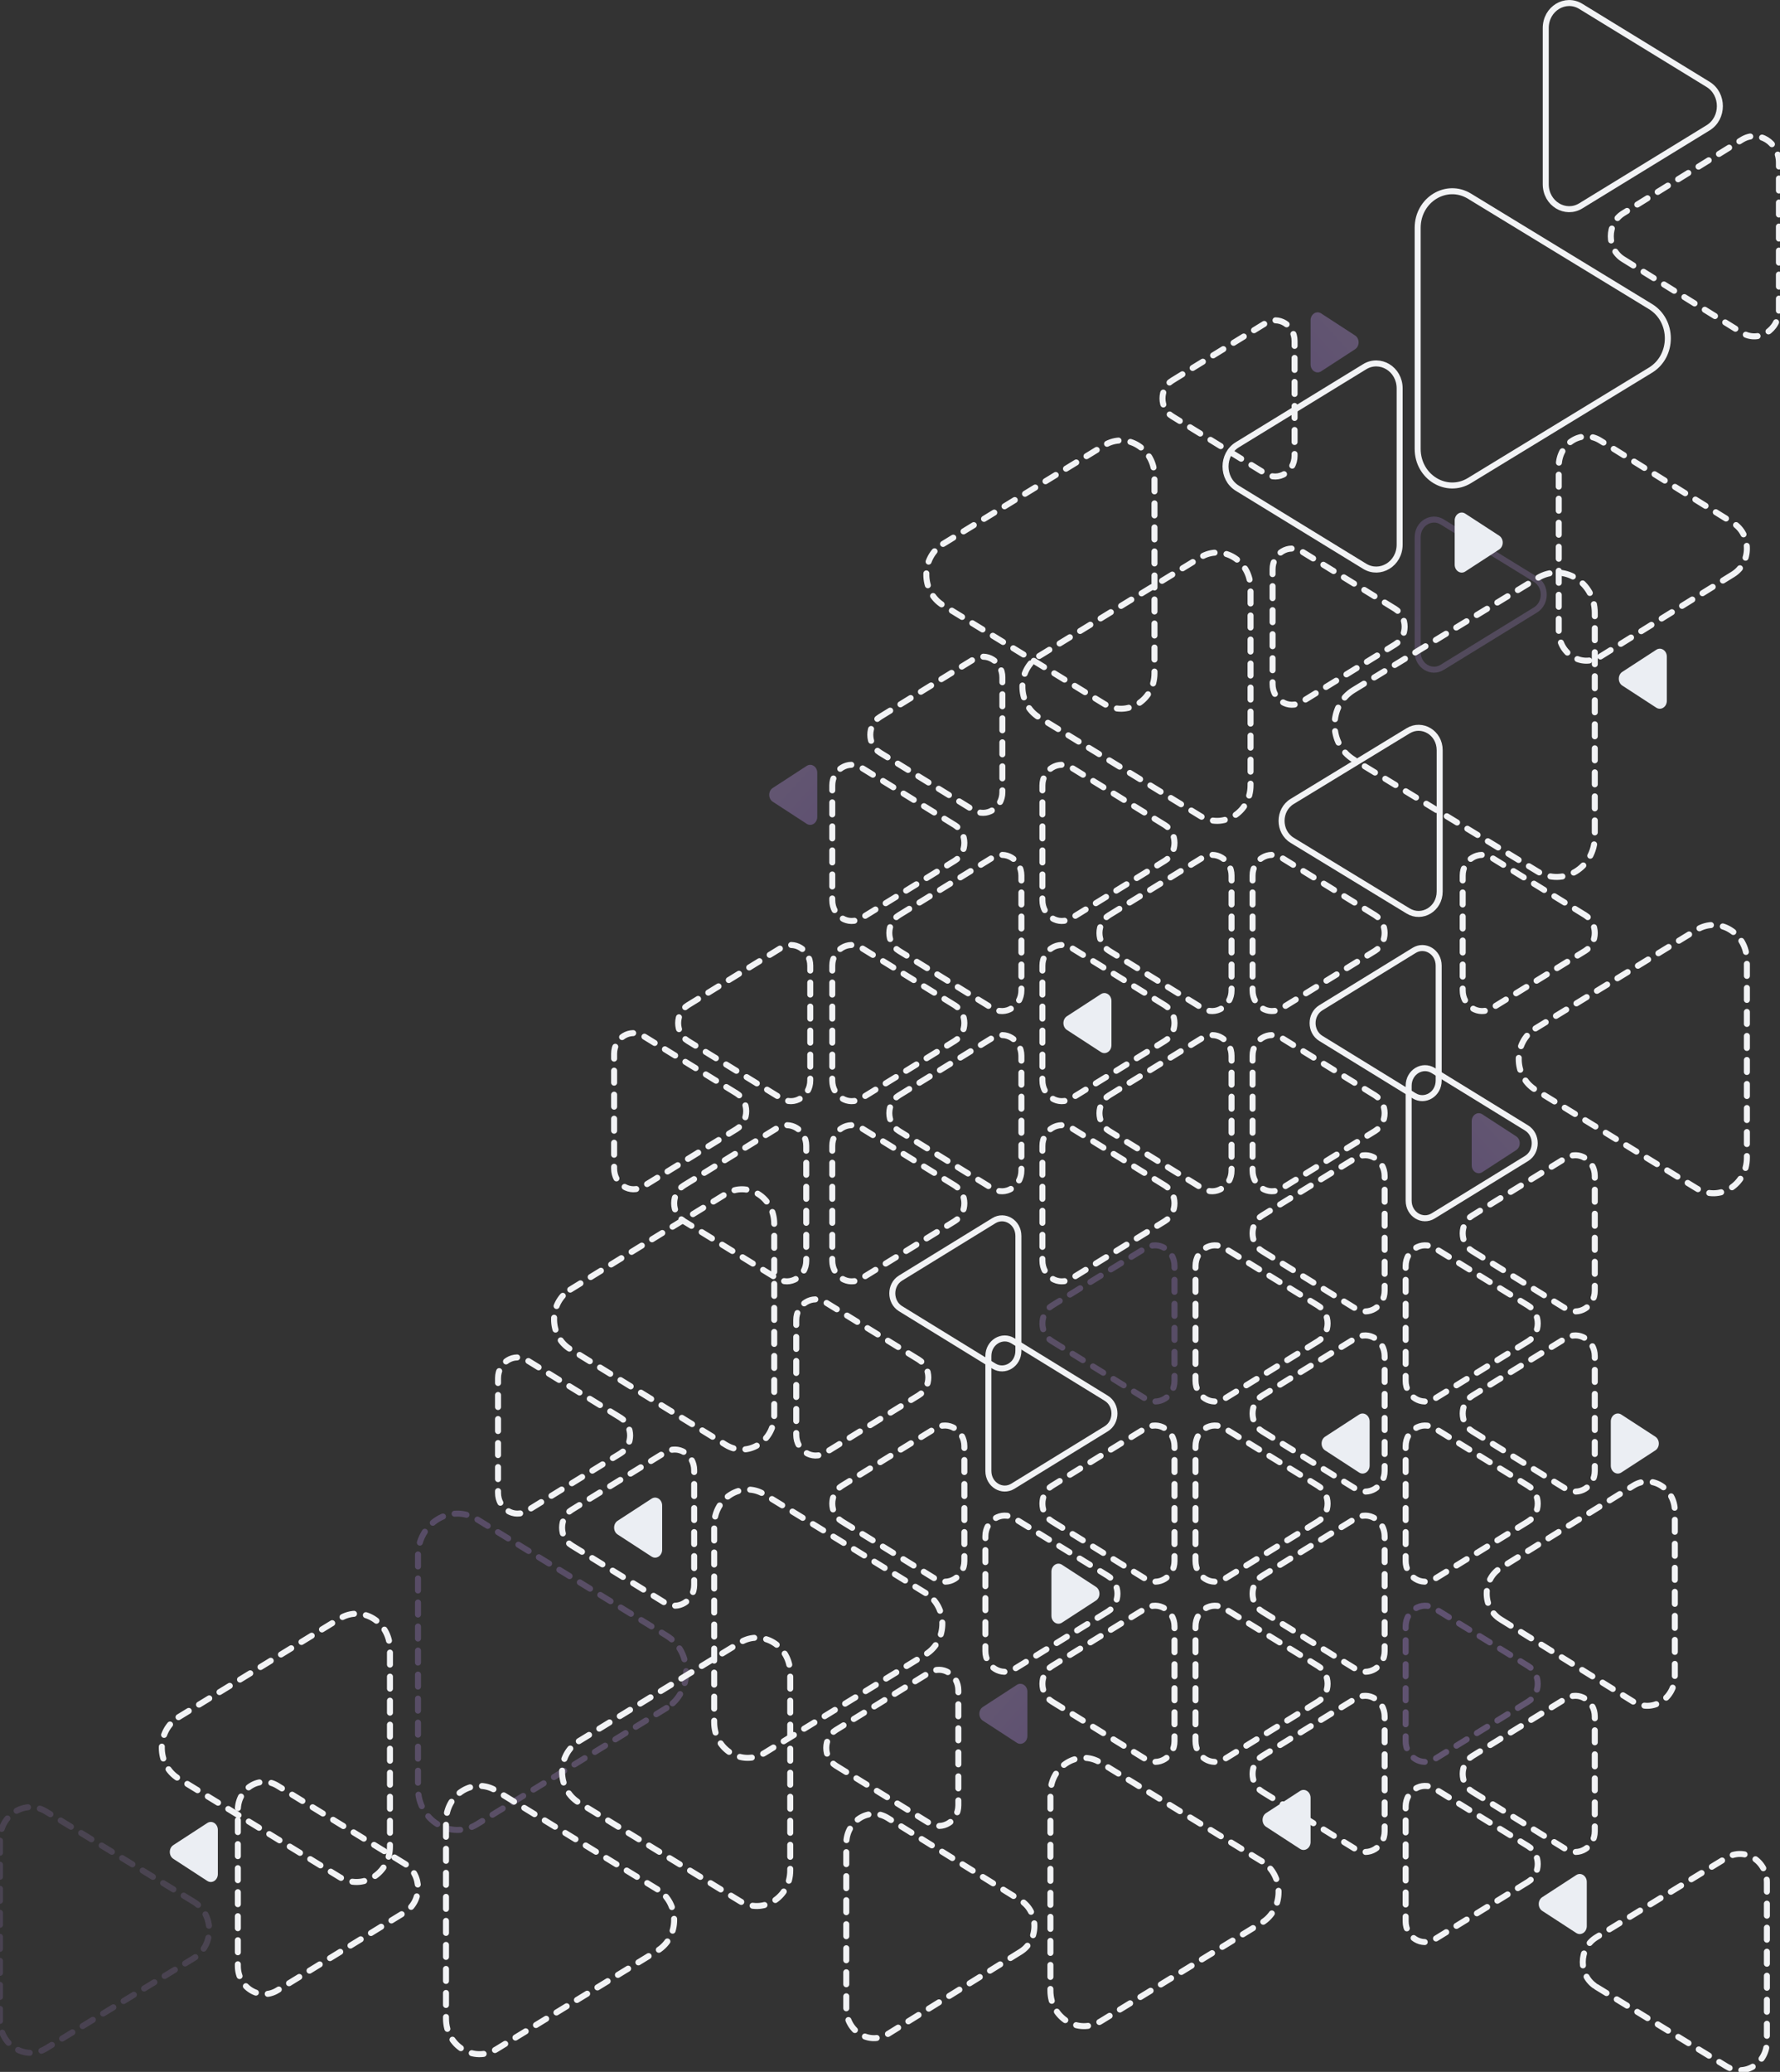 <svg width="587" height="683" viewBox="0 0 587 683" fill="none" xmlns="http://www.w3.org/2000/svg">
<rect x="0" y="0" width="587" height="683" fill="#333333" stroke="none"/>
<path d="M485.553 590.649L516.342 609.579C520.599 612.197 525.92 608.925 525.92 603.689V565.831C525.92 560.596 520.599 557.324 516.342 559.942L485.553 578.872C481.296 581.49 481.296 588.031 485.553 590.649Z" stroke="#F2F3F5" stroke-width="1.98" stroke-linecap="round" stroke-dasharray="3.96 3.96"/>
<path d="M526.41 654.953L569.329 681.165C575.263 684.789 582.68 680.258 582.68 673.009V620.591C582.68 613.342 575.263 608.811 569.329 612.436L526.41 638.647C520.477 642.272 520.477 651.329 526.41 654.953Z" stroke="#F2F3F5" stroke-width="1.98" stroke-linecap="round" stroke-dasharray="3.96 3.96"/>
<path d="M485.553 471.848L516.342 490.779C520.599 493.397 525.92 490.125 525.92 484.889V447.031C525.92 441.796 520.599 438.524 516.342 441.142L485.553 460.072C481.296 462.69 481.296 469.231 485.553 471.848Z" stroke="#F2F3F5" stroke-width="1.98" stroke-linecap="round" stroke-dasharray="3.96 3.96"/>
<path d="M494.827 533.815L538.679 560.997C544.742 564.756 552.32 560.058 552.32 552.54V498.18C552.32 490.663 544.742 485.964 538.679 489.723L494.827 516.905C488.764 520.664 488.764 530.056 494.827 533.815Z" stroke="#F2F3F5" stroke-width="1.98" stroke-linecap="round" stroke-dasharray="3.96 3.96"/>
<path d="M571.533 189.295L527.681 216.477C521.618 220.236 514.04 215.538 514.04 208.02V153.66C514.04 146.143 521.618 141.444 527.681 145.203L571.533 172.385C577.596 176.144 577.596 185.536 571.533 189.295Z" stroke="#F2F3F5" stroke-width="1.98" stroke-linecap="round" stroke-dasharray="3.96 3.96"/>
<path d="M485.553 412.449L516.342 431.379C520.599 433.997 525.92 430.725 525.92 425.489V387.631C525.92 382.396 520.599 379.124 516.342 381.742L485.553 400.672C481.296 403.29 481.296 409.831 485.553 412.449Z" stroke="#F2F3F5" stroke-width="1.98" stroke-linecap="round" stroke-dasharray="3.96 3.96"/>
<path d="M535.263 85.429L574.45 109.699C579.868 113.055 586.64 108.86 586.64 102.148V53.612C586.64 46.901 579.868 42.705 574.45 46.062L535.263 70.331C529.846 73.687 529.846 82.073 535.263 85.429Z" stroke="#F2F3F5" stroke-width="1.98" stroke-linecap="round" stroke-dasharray="3.96 3.96"/>
<path opacity="0.3" d="M503.917 560.949L473.128 579.879C468.871 582.497 463.55 579.225 463.55 573.989V536.131C463.55 530.896 468.871 527.624 473.128 530.242L503.917 549.172C508.174 551.79 508.174 558.331 503.917 560.949Z" stroke="url(#paint0_linear_145_90)" stroke-width="1.98" stroke-linecap="round" stroke-dasharray="3.96 3.96"/>
<path d="M503.917 620.349L473.128 639.279C468.871 641.897 463.55 638.625 463.55 633.389V595.531C463.55 590.296 468.871 587.024 473.128 589.642L503.917 608.572C508.174 611.19 508.174 617.731 503.917 620.349Z" stroke="#F2F3F5" stroke-width="1.98" stroke-linecap="round" stroke-dasharray="3.96 3.96"/>
<path d="M503.917 442.148L473.128 461.079C468.871 463.697 463.55 460.425 463.55 455.189V417.331C463.55 412.096 468.871 408.824 473.128 411.442L503.917 430.372C508.174 432.99 508.174 439.531 503.917 442.148Z" stroke="#F2F3F5" stroke-width="1.98" stroke-linecap="round" stroke-dasharray="3.96 3.96"/>
<path d="M503.917 501.549L473.128 520.479C468.871 523.097 463.55 519.825 463.55 514.589V476.731C463.55 471.496 468.871 468.224 473.128 470.842L503.917 489.772C508.174 492.39 508.174 498.931 503.917 501.549Z" stroke="#F2F3F5" stroke-width="1.98" stroke-linecap="round" stroke-dasharray="3.96 3.96"/>
<path d="M472.609 400.836L472.609 400.836L503.399 381.905C507.027 379.674 507.027 374.047 503.399 371.815L472.609 352.885L472.609 352.885C469.107 350.731 464.54 353.357 464.54 357.931V395.789C464.54 400.364 469.107 402.989 472.609 400.836Z" stroke="#F2F3F5" stroke-width="1.98"/>
<path d="M434.617 560.949L403.828 579.879C399.571 582.497 394.25 579.225 394.25 573.989V536.131C394.25 530.896 399.571 527.624 403.828 530.242L434.617 549.172C438.874 551.79 438.874 558.331 434.617 560.949Z" stroke="#F2F3F5" stroke-width="1.98" stroke-linecap="round" stroke-dasharray="3.96 3.96"/>
<path d="M434.617 442.148L403.828 461.079C399.571 463.697 394.25 460.425 394.25 455.189V417.331C394.25 412.096 399.571 408.824 403.828 411.442L434.617 430.372C438.874 432.99 438.874 439.531 434.617 442.148Z" stroke="#F2F3F5" stroke-width="1.98" stroke-linecap="round" stroke-dasharray="3.96 3.96"/>
<path d="M434.617 501.549L403.828 520.479C399.571 523.097 394.25 519.825 394.25 514.589V476.731C394.25 471.496 399.571 468.224 403.828 470.842L434.617 489.772C438.874 492.39 438.874 498.931 434.617 501.549Z" stroke="#F2F3F5" stroke-width="1.98" stroke-linecap="round" stroke-dasharray="3.96 3.96"/>
<path opacity="0.25" d="M219.798 563.028L157.286 601.374C148.643 606.676 137.84 600.048 137.84 589.443V512.757C137.84 502.152 148.643 495.524 157.286 500.826L219.798 539.173C228.441 544.475 228.441 557.725 219.798 563.028Z" stroke="url(#paint1_linear_145_90)" stroke-width="1.98" stroke-linecap="round" stroke-dasharray="3.96 3.96"/>
<path d="M346.953 501.549L377.742 520.479C381.999 523.097 387.32 519.825 387.32 514.589V476.731C387.32 471.496 381.999 468.224 377.742 470.842L346.953 489.772C342.696 492.39 342.696 498.931 346.953 501.549Z" stroke="#F2F3F5" stroke-width="1.98" stroke-linecap="round" stroke-dasharray="3.96 3.96"/>
<path d="M277.653 501.549L308.442 520.479C312.699 523.097 318.02 519.825 318.02 514.589V476.731C318.02 471.496 312.699 468.224 308.442 470.842L277.653 489.772C273.396 492.39 273.396 498.931 277.653 501.549Z" stroke="#F2F3F5" stroke-width="1.98" stroke-linecap="round" stroke-dasharray="3.96 3.96"/>
<path d="M188.553 509.468L219.342 528.399C223.599 531.017 228.92 527.744 228.92 522.509V484.651C228.92 479.416 223.599 476.144 219.342 478.761L188.553 497.692C184.296 500.31 184.296 506.851 188.553 509.468Z" stroke="#F2F3F5" stroke-width="1.98" stroke-linecap="round" stroke-dasharray="3.96 3.96"/>
<path opacity="0.25" d="M346.953 442.148L377.742 461.079C381.999 463.697 387.32 460.425 387.32 455.189V417.331C387.32 412.096 381.999 408.824 377.742 411.442L346.953 430.372C342.696 432.99 342.696 439.531 346.953 442.148Z" stroke="url(#paint2_linear_145_90)" stroke-width="1.98" stroke-linecap="round" stroke-dasharray="3.96 3.96"/>
<path d="M346.953 560.949L377.742 579.879C381.999 582.497 387.32 579.225 387.32 573.989V536.131C387.32 530.896 381.999 527.624 377.742 530.242L346.953 549.172C342.696 551.79 342.696 558.331 346.953 560.949Z" stroke="#F2F3F5" stroke-width="1.98" stroke-linecap="round" stroke-dasharray="3.96 3.96"/>
<path d="M275.673 582.068L306.462 600.999C310.719 603.617 316.04 600.344 316.04 595.109V557.251C316.04 552.016 310.719 548.744 306.462 551.362L275.673 570.292C271.416 572.91 271.416 579.451 275.673 582.068Z" stroke="#F2F3F5" stroke-width="1.98" stroke-linecap="round" stroke-dasharray="3.96 3.96"/>
<path d="M336.573 643.375L292.721 670.557C286.658 674.316 279.08 669.618 279.08 662.1V607.74C279.08 600.223 286.658 595.525 292.721 599.283L336.573 626.465C342.636 630.224 342.636 639.617 336.573 643.375Z" stroke="#F2F3F5" stroke-width="1.98" stroke-linecap="round" stroke-dasharray="3.96 3.96"/>
<path d="M416.253 531.249L447.042 550.179C451.299 552.797 456.62 549.525 456.62 544.289V506.431C456.62 501.196 451.299 497.924 447.042 500.542L416.253 519.472C411.996 522.09 411.996 528.631 416.253 531.249Z" stroke="#F2F3F5" stroke-width="1.98" stroke-linecap="round" stroke-dasharray="3.96 3.96"/>
<path d="M365.317 531.249L334.528 550.179C330.271 552.797 324.95 549.525 324.95 544.289V506.431C324.95 501.196 330.271 497.924 334.528 500.542L365.317 519.472C369.574 522.09 369.574 528.631 365.317 531.249Z" stroke="#F2F3F5" stroke-width="1.98" stroke-linecap="round" stroke-dasharray="3.96 3.96"/>
<path d="M416.253 590.649L447.042 609.579C451.299 612.197 456.62 608.925 456.62 603.689V565.831C456.62 560.596 451.299 557.324 447.042 559.942L416.253 578.872C411.996 581.49 411.996 588.031 416.253 590.649Z" stroke="#F2F3F5" stroke-width="1.98" stroke-linecap="round" stroke-dasharray="3.96 3.96"/>
<path d="M416.253 412.449L447.042 431.379C451.299 433.997 456.62 430.725 456.62 425.489V387.631C456.62 382.396 451.299 379.124 447.042 381.742L416.253 400.672C411.996 403.29 411.996 409.831 416.253 412.449Z" stroke="#F2F3F5" stroke-width="1.98" stroke-linecap="round" stroke-dasharray="3.96 3.96"/>
<path d="M416.253 471.848L447.042 490.779C451.299 493.397 456.62 490.125 456.62 484.889V447.031C456.62 441.796 451.299 438.524 447.042 441.142L416.253 460.072C411.996 462.69 411.996 469.231 416.253 471.848Z" stroke="#F2F3F5" stroke-width="1.98" stroke-linecap="round" stroke-dasharray="3.96 3.96"/>
<path d="M334.009 489.936L334.009 489.936L364.799 471.005C368.427 468.774 368.427 463.147 364.799 460.915L334.009 441.985L334.009 441.985C330.507 439.831 325.94 442.457 325.94 447.031V484.889C325.94 489.464 330.507 492.089 334.009 489.936Z" stroke="#F2F3F5" stroke-width="1.98"/>
<path opacity="0.2" d="M475.579 219.996L475.579 219.995L506.369 201.065C509.997 198.834 509.997 193.206 506.369 190.975L475.579 172.045L475.579 172.045C472.077 169.891 467.51 172.516 467.51 177.091V214.949C467.51 219.524 472.077 222.149 475.579 219.996Z" stroke="url(#paint3_linear_145_90)" stroke-width="1.98"/>
<path d="M450.017 186.664L450.017 186.664L408.031 160.938C402.856 157.767 402.856 149.793 408.031 146.622L450.017 120.896L450.017 120.896C455.072 117.798 461.57 121.608 461.57 128.056V179.504C461.57 185.952 455.072 189.762 450.017 186.664Z" stroke="#F2F3F5" stroke-width="1.98"/>
<path d="M484.58 158.423L484.58 158.423L544.293 122.018C544.293 122.018 544.293 122.018 544.293 122.018C551.916 117.37 551.916 105.71 544.293 101.062C544.293 101.062 544.293 101.062 544.293 101.062L484.58 64.657L484.58 64.657C477.066 60.075 467.51 65.745 467.51 75.138V147.942C467.51 157.335 477.066 163.005 484.58 158.423Z" stroke="#F2F3F5" stroke-width="1.98"/>
<path d="M521.303 67.864L521.303 67.864L563.289 42.138C568.464 38.967 568.464 30.993 563.289 27.822L521.303 2.096L521.303 2.096C516.248 -1.002 509.75 2.808 509.75 9.256V60.704C509.75 67.152 516.248 70.962 521.303 67.864Z" stroke="#F2F3F5" stroke-width="1.98"/>
<path d="M314.827 331.372L284.038 312.442C279.781 309.824 274.46 313.096 274.46 318.331L274.46 356.189C274.46 361.425 279.781 364.697 284.038 362.079L314.827 343.149C319.084 340.531 319.084 333.99 314.827 331.372Z" stroke="#F2F3F5" stroke-width="1.98" stroke-linecap="round" stroke-dasharray="3.96 3.96"/>
<path d="M314.827 271.972L284.038 253.042C279.781 250.424 274.46 253.696 274.46 258.931L274.46 296.789C274.46 302.025 279.781 305.297 284.038 302.679L314.827 283.748C319.084 281.131 319.084 274.59 314.827 271.972Z" stroke="#F2F3F5" stroke-width="1.98" stroke-linecap="round" stroke-dasharray="3.96 3.96"/>
<path d="M314.827 390.772L284.038 371.842C279.781 369.224 274.46 372.496 274.46 377.731L274.46 415.589C274.46 420.824 279.781 424.097 284.038 421.479L314.827 402.548C319.084 399.931 319.084 393.39 314.827 390.772Z" stroke="#F2F3F5" stroke-width="1.98" stroke-linecap="round" stroke-dasharray="3.96 3.96"/>
<path d="M302.947 448.192L272.158 429.262C267.901 426.644 262.58 429.916 262.58 435.151L262.58 473.009C262.58 478.244 267.901 481.517 272.158 478.899L302.947 459.968C307.204 457.351 307.204 450.81 302.947 448.192Z" stroke="#F2F3F5" stroke-width="1.98" stroke-linecap="round" stroke-dasharray="3.96 3.96"/>
<path d="M204.607 467.332L173.818 448.402C169.561 445.784 164.24 449.056 164.24 454.291L164.24 492.149C164.24 497.384 169.561 500.657 173.818 498.039L204.607 479.108C208.864 476.491 208.864 469.95 204.607 467.332Z" stroke="#F2F3F5" stroke-width="1.98" stroke-linecap="round" stroke-dasharray="3.96 3.96"/>
<path opacity="0.15" d="M63.943 626.956L15.171 597.17C8.429 593.051 -2.16747e-07 598.2 -9.36894e-07 606.437L-6.14435e-06 666.003C-6.8645e-06 674.241 8.429 679.389 15.171 675.271L63.943 645.485C70.686 641.366 70.686 631.074 63.943 626.956Z" stroke="url(#paint4_linear_145_90)" stroke-width="1.98" stroke-linecap="round" stroke-dasharray="3.96 3.96"/>
<path d="M133.486 614.378L91.501 588.652C85.696 585.095 78.44 589.542 78.44 596.656L78.44 648.104C78.44 655.219 85.696 659.666 91.501 656.108L133.486 630.382C139.291 626.825 139.291 617.936 133.486 614.378Z" stroke="#F2F3F5" stroke-width="1.98" stroke-linecap="round" stroke-dasharray="3.96 3.96"/>
<path d="M296.463 361.072L327.252 342.142C331.509 339.524 336.83 342.796 336.83 348.031L336.83 385.889C336.83 391.124 331.509 394.397 327.252 391.779L296.463 372.848C292.206 370.231 292.206 363.69 296.463 361.072Z" stroke="#F2F3F5" stroke-width="1.98" stroke-linecap="round" stroke-dasharray="3.96 3.96"/>
<path d="M225.513 390.772L256.302 371.842C260.559 369.224 265.88 372.496 265.88 377.731L265.88 415.589C265.88 420.824 260.559 424.097 256.302 421.479L225.513 402.548C221.256 399.931 221.256 393.39 225.513 390.772Z" stroke="#F2F3F5" stroke-width="1.98" stroke-linecap="round" stroke-dasharray="3.96 3.96"/>
<path d="M188.041 425.126L239.357 393.576C246.452 389.213 255.32 394.666 255.32 403.392L255.32 466.488C255.32 475.214 246.452 480.667 239.357 476.305L188.041 444.754C180.946 440.391 180.946 429.489 188.041 425.126Z" stroke="#F2F3F5" stroke-width="1.98" stroke-linecap="round" stroke-dasharray="3.96 3.96"/>
<path d="M296.463 301.672L327.252 282.741C331.509 280.124 336.83 283.396 336.83 288.631L336.83 326.489C336.83 331.724 331.509 334.997 327.252 332.379L296.463 313.448C292.206 310.831 292.206 304.29 296.463 301.672Z" stroke="#F2F3F5" stroke-width="1.98" stroke-linecap="round" stroke-dasharray="3.96 3.96"/>
<path d="M226.833 331.372L257.622 312.442C261.879 309.824 267.2 313.096 267.2 318.331L267.2 356.189C267.2 361.425 261.879 364.697 257.622 362.079L226.833 343.148C222.576 340.531 222.576 333.99 226.833 331.372Z" stroke="#F2F3F5" stroke-width="1.98" stroke-linecap="round" stroke-dasharray="3.96 3.96"/>
<path d="M290.193 236.332L320.982 217.402C325.239 214.784 330.56 218.056 330.56 223.291L330.56 261.149C330.56 266.385 325.239 269.657 320.982 267.039L290.193 248.109C285.936 245.491 285.936 238.95 290.193 236.332Z" stroke="#F2F3F5" stroke-width="1.98" stroke-linecap="round" stroke-dasharray="3.96 3.96"/>
<path d="M386.553 125.452L417.342 106.522C421.599 103.904 426.92 107.176 426.92 112.411L426.92 150.269C426.92 155.505 421.599 158.777 417.342 156.159L386.553 137.229C382.296 134.611 382.296 128.07 386.553 125.452Z" stroke="#F2F3F5" stroke-width="1.98" stroke-linecap="round" stroke-dasharray="3.96 3.96"/>
<path d="M327.771 402.385L327.771 402.385L296.981 421.315C293.353 423.546 293.353 429.174 296.981 431.405L327.771 450.336L327.771 450.336C331.273 452.489 335.84 449.864 335.84 445.289L335.84 407.431C335.84 402.856 331.273 400.231 327.771 402.385Z" stroke="#F2F3F5" stroke-width="1.98"/>
<path d="M436.991 473.595L448.187 466.314C449.735 465.308 451.67 466.566 451.67 468.58L451.67 483.14C451.67 485.154 449.735 486.413 448.187 485.406L436.991 478.125C435.443 477.118 435.443 474.602 436.991 473.595Z" fill="#EBEEF3"/>
<path d="M351.851 334.995L363.047 327.714C364.595 326.708 366.53 327.966 366.53 329.98L366.53 344.54C366.53 346.554 364.595 347.813 363.047 346.806L351.851 339.525C350.303 338.518 350.303 336.002 351.851 334.995Z" fill="#EBEEF3"/>
<path d="M57.161 608.236L68.357 600.955C69.905 599.948 71.84 601.206 71.84 603.22L71.84 617.781C71.84 619.794 69.905 621.053 68.357 620.046L57.161 612.765C55.613 611.758 55.613 609.242 57.161 608.236Z" fill="#EBEEF3"/>
<path opacity="0.3" d="M254.831 259.756L266.027 252.475C267.575 251.468 269.51 252.726 269.51 254.74L269.51 269.301C269.51 271.314 267.575 272.573 266.027 271.566L254.831 264.285C253.283 263.278 253.283 260.762 254.831 259.756Z" fill="url(#paint5_linear_145_90)"/>
<path opacity="0.3" d="M446.879 110.595L435.683 103.314C434.135 102.308 432.2 103.566 432.2 105.58L432.2 120.14C432.2 122.154 434.135 123.413 435.683 122.406L446.879 115.125C448.427 114.118 448.427 111.602 446.879 110.595Z" fill="url(#paint6_linear_145_90)"/>
<path d="M417.521 597.675L428.717 590.395C430.265 589.388 432.2 590.646 432.2 592.66L432.2 607.22C432.2 609.234 430.265 610.493 428.717 609.486L417.521 602.205C415.973 601.198 415.973 598.682 417.521 597.675Z" fill="#EBEEF3"/>
<path opacity="0.3" d="M324.131 562.695L335.327 555.414C336.875 554.408 338.81 555.666 338.81 557.68L338.81 572.24C338.81 574.254 336.875 575.513 335.327 574.506L324.131 567.225C322.583 566.218 322.583 563.702 324.131 562.695Z" fill="url(#paint7_linear_145_90)"/>
<path d="M203.681 501.316L214.877 494.035C216.425 493.028 218.36 494.286 218.36 496.3L218.36 510.861C218.36 512.874 216.425 514.133 214.877 513.126L203.681 505.845C202.133 504.838 202.133 502.322 203.681 501.316Z" fill="#EBEEF3"/>
<path d="M508.601 625.395L519.797 618.114C521.345 617.108 523.28 618.366 523.28 620.38L523.28 634.94C523.28 636.954 521.345 638.213 519.797 637.206L508.601 629.925C507.053 628.918 507.053 626.402 508.601 625.395Z" fill="#EBEEF3"/>
<path d="M361.409 523.095L350.213 515.814C348.665 514.808 346.73 516.066 346.73 518.08L346.73 532.64C346.73 534.654 348.665 535.913 350.213 534.906L361.409 527.625C362.957 526.618 362.957 524.102 361.409 523.095Z" fill="#EBEEF3"/>
<path opacity="0.3" d="M500.009 374.595L488.813 367.314C487.265 366.308 485.33 367.566 485.33 369.58L485.33 384.14C485.33 386.154 487.265 387.413 488.813 386.406L500.009 379.125C501.557 378.118 501.557 375.602 500.009 374.595Z" fill="url(#paint8_linear_145_90)"/>
<path d="M535.001 221.476L546.197 214.195C547.745 213.188 549.68 214.446 549.68 216.46L549.68 231.021C549.68 233.034 547.745 234.293 546.197 233.286L535.001 226.005C533.453 224.998 533.453 222.482 535.001 221.476Z" fill="#EBEEF3"/>
<path d="M494.399 176.595L483.203 169.314C481.655 168.308 479.72 169.566 479.72 171.58L479.72 186.14C479.72 188.154 481.655 189.413 483.203 188.406L494.399 181.125C495.947 180.118 495.947 177.602 494.399 176.595Z" fill="#EBEEF3"/>
<path d="M545.879 473.595L534.683 466.314C533.135 465.308 531.2 466.566 531.2 468.58L531.2 483.14C531.2 485.154 533.135 486.413 534.683 485.406L545.879 478.125C547.427 477.118 547.427 474.602 545.879 473.595Z" fill="#EBEEF3"/>
<path d="M365.763 361.072L396.552 342.142C400.809 339.524 406.13 342.796 406.13 348.031L406.13 385.889C406.13 391.124 400.809 394.397 396.552 391.779L365.763 372.848C361.506 370.231 361.506 363.69 365.763 361.072Z" stroke="#F2F3F5" stroke-width="1.98" stroke-linecap="round" stroke-dasharray="3.96 3.96"/>
<path d="M365.763 301.672L396.552 282.741C400.809 280.124 406.13 283.396 406.13 288.631L406.13 326.489C406.13 331.724 400.809 334.997 396.552 332.379L365.763 313.448C361.506 310.831 361.506 304.29 365.763 301.672Z" stroke="#F2F3F5" stroke-width="1.98" stroke-linecap="round" stroke-dasharray="3.96 3.96"/>
<path d="M342.674 216.264L395.857 183.743C403.209 179.246 412.4 184.867 412.4 193.861L412.4 258.899C412.4 267.893 403.209 273.514 395.857 269.017L342.674 236.496C335.322 231.999 335.322 220.762 342.674 216.264Z" stroke="#F2F3F5" stroke-width="1.98" stroke-linecap="round" stroke-dasharray="3.96 3.96"/>
<path d="M310.994 179.305L364.177 146.783C371.529 142.286 380.72 147.907 380.72 156.901L380.72 221.939C380.72 230.933 371.529 236.555 364.177 232.058L310.994 199.536C303.642 195.039 303.642 183.802 310.994 179.305Z" stroke="#F2F3F5" stroke-width="1.98" stroke-linecap="round" stroke-dasharray="3.96 3.96"/>
<path d="M446.408 227.446L507.055 190.555C515.439 185.454 525.92 191.831 525.92 202.033L525.92 275.807C525.92 286.009 515.439 292.386 507.055 287.285L446.408 250.395C438.024 245.293 438.024 232.547 446.408 227.446Z" stroke="#F2F3F5" stroke-width="1.98" stroke-linecap="round" stroke-dasharray="3.96 3.96"/>
<path d="M305.246 525.144L252.063 492.623C244.711 488.126 235.52 493.747 235.52 502.741L235.52 567.779C235.52 576.773 244.711 582.394 252.063 577.897L305.246 545.376C312.598 540.879 312.598 529.642 305.246 525.144Z" stroke="#F2F3F5" stroke-width="1.98" stroke-linecap="round" stroke-dasharray="3.96 3.96"/>
<path d="M58.874 566.064L112.057 533.543C119.409 529.046 128.6 534.667 128.6 543.661L128.6 608.699C128.6 617.693 119.409 623.314 112.057 618.817L58.874 586.296C51.522 581.799 51.522 570.561 58.874 566.064Z" stroke="#F2F3F5" stroke-width="1.98" stroke-linecap="round" stroke-dasharray="3.96 3.96"/>
<path d="M216.805 622.825L163.623 590.303C156.271 585.806 147.08 591.427 147.08 600.421L147.08 665.459C147.08 674.453 156.271 680.075 163.623 675.577L216.805 643.056C224.158 638.559 224.158 627.322 216.805 622.825Z" stroke="#F2F3F5" stroke-width="1.98" stroke-linecap="round" stroke-dasharray="3.96 3.96"/>
<path d="M190.874 573.985L244.057 541.463C251.409 536.966 260.6 542.587 260.6 551.581L260.6 616.619C260.6 625.613 251.409 631.235 244.057 626.738L190.874 594.216C183.522 589.719 183.522 578.482 190.874 573.985Z" stroke="#F2F3F5" stroke-width="1.98" stroke-linecap="round" stroke-dasharray="3.96 3.96"/>
<path d="M416.126 613.585L362.943 581.063C355.591 576.566 346.4 582.187 346.4 591.182L346.4 656.219C346.4 665.213 355.591 670.835 362.943 666.338L416.126 633.816C423.478 629.319 423.478 618.082 416.126 613.585Z" stroke="#F2F3F5" stroke-width="1.98" stroke-linecap="round" stroke-dasharray="3.96 3.96"/>
<path d="M506.354 339.025L559.537 306.503C566.889 302.006 576.08 307.627 576.08 316.621L576.08 381.659C576.08 390.653 566.889 396.275 559.537 391.777L506.354 359.256C499.002 354.759 499.002 343.522 506.354 339.025Z" stroke="#F2F3F5" stroke-width="1.98" stroke-linecap="round" stroke-dasharray="3.96 3.96"/>
<path d="M453.427 301.672L422.638 282.741C418.381 280.124 413.06 283.396 413.06 288.631L413.06 326.489C413.06 331.724 418.381 334.997 422.638 332.379L453.427 313.448C457.684 310.831 457.684 304.29 453.427 301.672Z" stroke="#F2F3F5" stroke-width="1.98" stroke-linecap="round" stroke-dasharray="3.96 3.96"/>
<path d="M460.027 200.692L429.238 181.762C424.981 179.144 419.66 182.416 419.66 187.651L419.66 225.509C419.66 230.744 424.981 234.017 429.238 231.399L460.027 212.468C464.284 209.851 464.284 203.31 460.027 200.692Z" stroke="#F2F3F5" stroke-width="1.98" stroke-linecap="round" stroke-dasharray="3.96 3.96"/>
<path d="M522.727 301.672L491.938 282.741C487.681 280.124 482.36 283.396 482.36 288.631L482.36 326.489C482.36 331.724 487.681 334.997 491.938 332.379L522.727 313.448C526.984 310.831 526.984 304.29 522.727 301.672Z" stroke="#F2F3F5" stroke-width="1.98" stroke-linecap="round" stroke-dasharray="3.96 3.96"/>
<path d="M453.427 361.072L422.638 342.142C418.381 339.524 413.06 342.796 413.06 348.031L413.06 385.889C413.06 391.124 418.381 394.397 422.638 391.779L453.427 372.848C457.684 370.231 457.684 363.69 453.427 361.072Z" stroke="#F2F3F5" stroke-width="1.98" stroke-linecap="round" stroke-dasharray="3.96 3.96"/>
<path d="M384.127 271.972L353.338 253.042C349.081 250.424 343.76 253.696 343.76 258.931L343.76 296.789C343.76 302.025 349.081 305.297 353.338 302.679L384.127 283.748C388.384 281.131 388.384 274.59 384.127 271.972Z" stroke="#F2F3F5" stroke-width="1.98" stroke-linecap="round" stroke-dasharray="3.96 3.96"/>
<path d="M242.887 360.412L212.098 341.481C207.841 338.864 202.52 342.136 202.52 347.371L202.52 385.229C202.52 390.464 207.841 393.737 212.098 391.119L242.887 372.188C247.144 369.571 247.144 363.03 242.887 360.412Z" stroke="#F2F3F5" stroke-width="1.98" stroke-linecap="round" stroke-dasharray="3.96 3.96"/>
<path d="M464.375 240.9L464.375 240.9L426.122 264.199C426.122 264.199 426.122 264.199 426.122 264.199C421.466 267.035 421.466 274.166 426.122 277.002C426.122 277.002 426.122 277.002 426.122 277.002L464.375 300.301L464.375 300.301C468.924 303.072 474.77 299.664 474.77 293.897L474.77 247.303C474.77 241.536 468.924 238.129 464.375 240.9Z" stroke="#F2F3F5" stroke-width="1.98"/>
<path d="M384.127 390.772L353.338 371.842C349.081 369.224 343.76 372.496 343.76 377.731L343.76 415.589C343.76 420.824 349.081 424.097 353.338 421.479L384.127 402.548C388.384 399.931 388.384 393.39 384.127 390.772Z" stroke="#F2F3F5" stroke-width="1.98" stroke-linecap="round" stroke-dasharray="3.96 3.96"/>
<path d="M384.127 331.372L353.338 312.442C349.081 309.824 343.76 313.096 343.76 318.331L343.76 356.189C343.76 361.425 349.081 364.697 353.338 362.079L384.127 343.149C388.384 340.531 388.384 333.99 384.127 331.372Z" stroke="#F2F3F5" stroke-width="1.98" stroke-linecap="round" stroke-dasharray="3.96 3.96"/>
<path d="M466.371 313.285L466.371 313.285L435.581 332.215C431.953 334.447 431.953 340.074 435.581 342.305L466.371 361.236L466.371 361.236C469.873 363.389 474.44 360.764 474.44 356.189L474.44 318.331C474.44 313.757 469.873 311.131 466.371 313.285Z" stroke="#F2F3F5" stroke-width="1.98"/>
<defs>
<linearGradient id="paint0_linear_145_90" x1="504.388" y1="580.8" x2="458.966" y2="536.876" gradientUnits="userSpaceOnUse">
<stop stop-color="#D3AAFF"/>
<stop offset="1" stop-color="#C597FF"/>
</linearGradient>
<linearGradient id="paint1_linear_145_90" x1="220.752" y1="603.24" x2="128.738" y2="514.054" gradientUnits="userSpaceOnUse">
<stop stop-color="#D3AAFF"/>
<stop offset="1" stop-color="#C597FF"/>
</linearGradient>
<linearGradient id="paint2_linear_145_90" x1="346.483" y1="462" x2="391.904" y2="418.076" gradientUnits="userSpaceOnUse">
<stop stop-color="#D3AAFF"/>
<stop offset="1" stop-color="#C597FF"/>
</linearGradient>
<linearGradient id="paint3_linear_145_90" x1="507.358" y1="221.76" x2="461.936" y2="177.836" gradientUnits="userSpaceOnUse">
<stop stop-color="#D3AAFF"/>
<stop offset="1" stop-color="#C597FF"/>
</linearGradient>
<linearGradient id="paint4_linear_145_90" x1="64.688" y1="595.72" x2="-6.795" y2="665.311" gradientUnits="userSpaceOnUse">
<stop stop-color="#D3AAFF"/>
<stop offset="1" stop-color="#C597FF"/>
</linearGradient>
<linearGradient id="paint5_linear_145_90" x1="254.66" y1="252.12" x2="272.07" y2="268.038" gradientUnits="userSpaceOnUse">
<stop stop-color="#D3AAFF"/>
<stop offset="1" stop-color="#C597FF"/>
</linearGradient>
<linearGradient id="paint6_linear_145_90" x1="447.05" y1="102.96" x2="429.64" y2="118.878" gradientUnits="userSpaceOnUse">
<stop stop-color="#D3AAFF"/>
<stop offset="1" stop-color="#C597FF"/>
</linearGradient>
<linearGradient id="paint7_linear_145_90" x1="323.96" y1="555.06" x2="341.37" y2="570.978" gradientUnits="userSpaceOnUse">
<stop stop-color="#D3AAFF"/>
<stop offset="1" stop-color="#C597FF"/>
</linearGradient>
<linearGradient id="paint8_linear_145_90" x1="500.18" y1="366.96" x2="482.77" y2="382.878" gradientUnits="userSpaceOnUse">
<stop stop-color="#D3AAFF"/>
<stop offset="1" stop-color="#C597FF"/>
</linearGradient>
</defs>
</svg>

